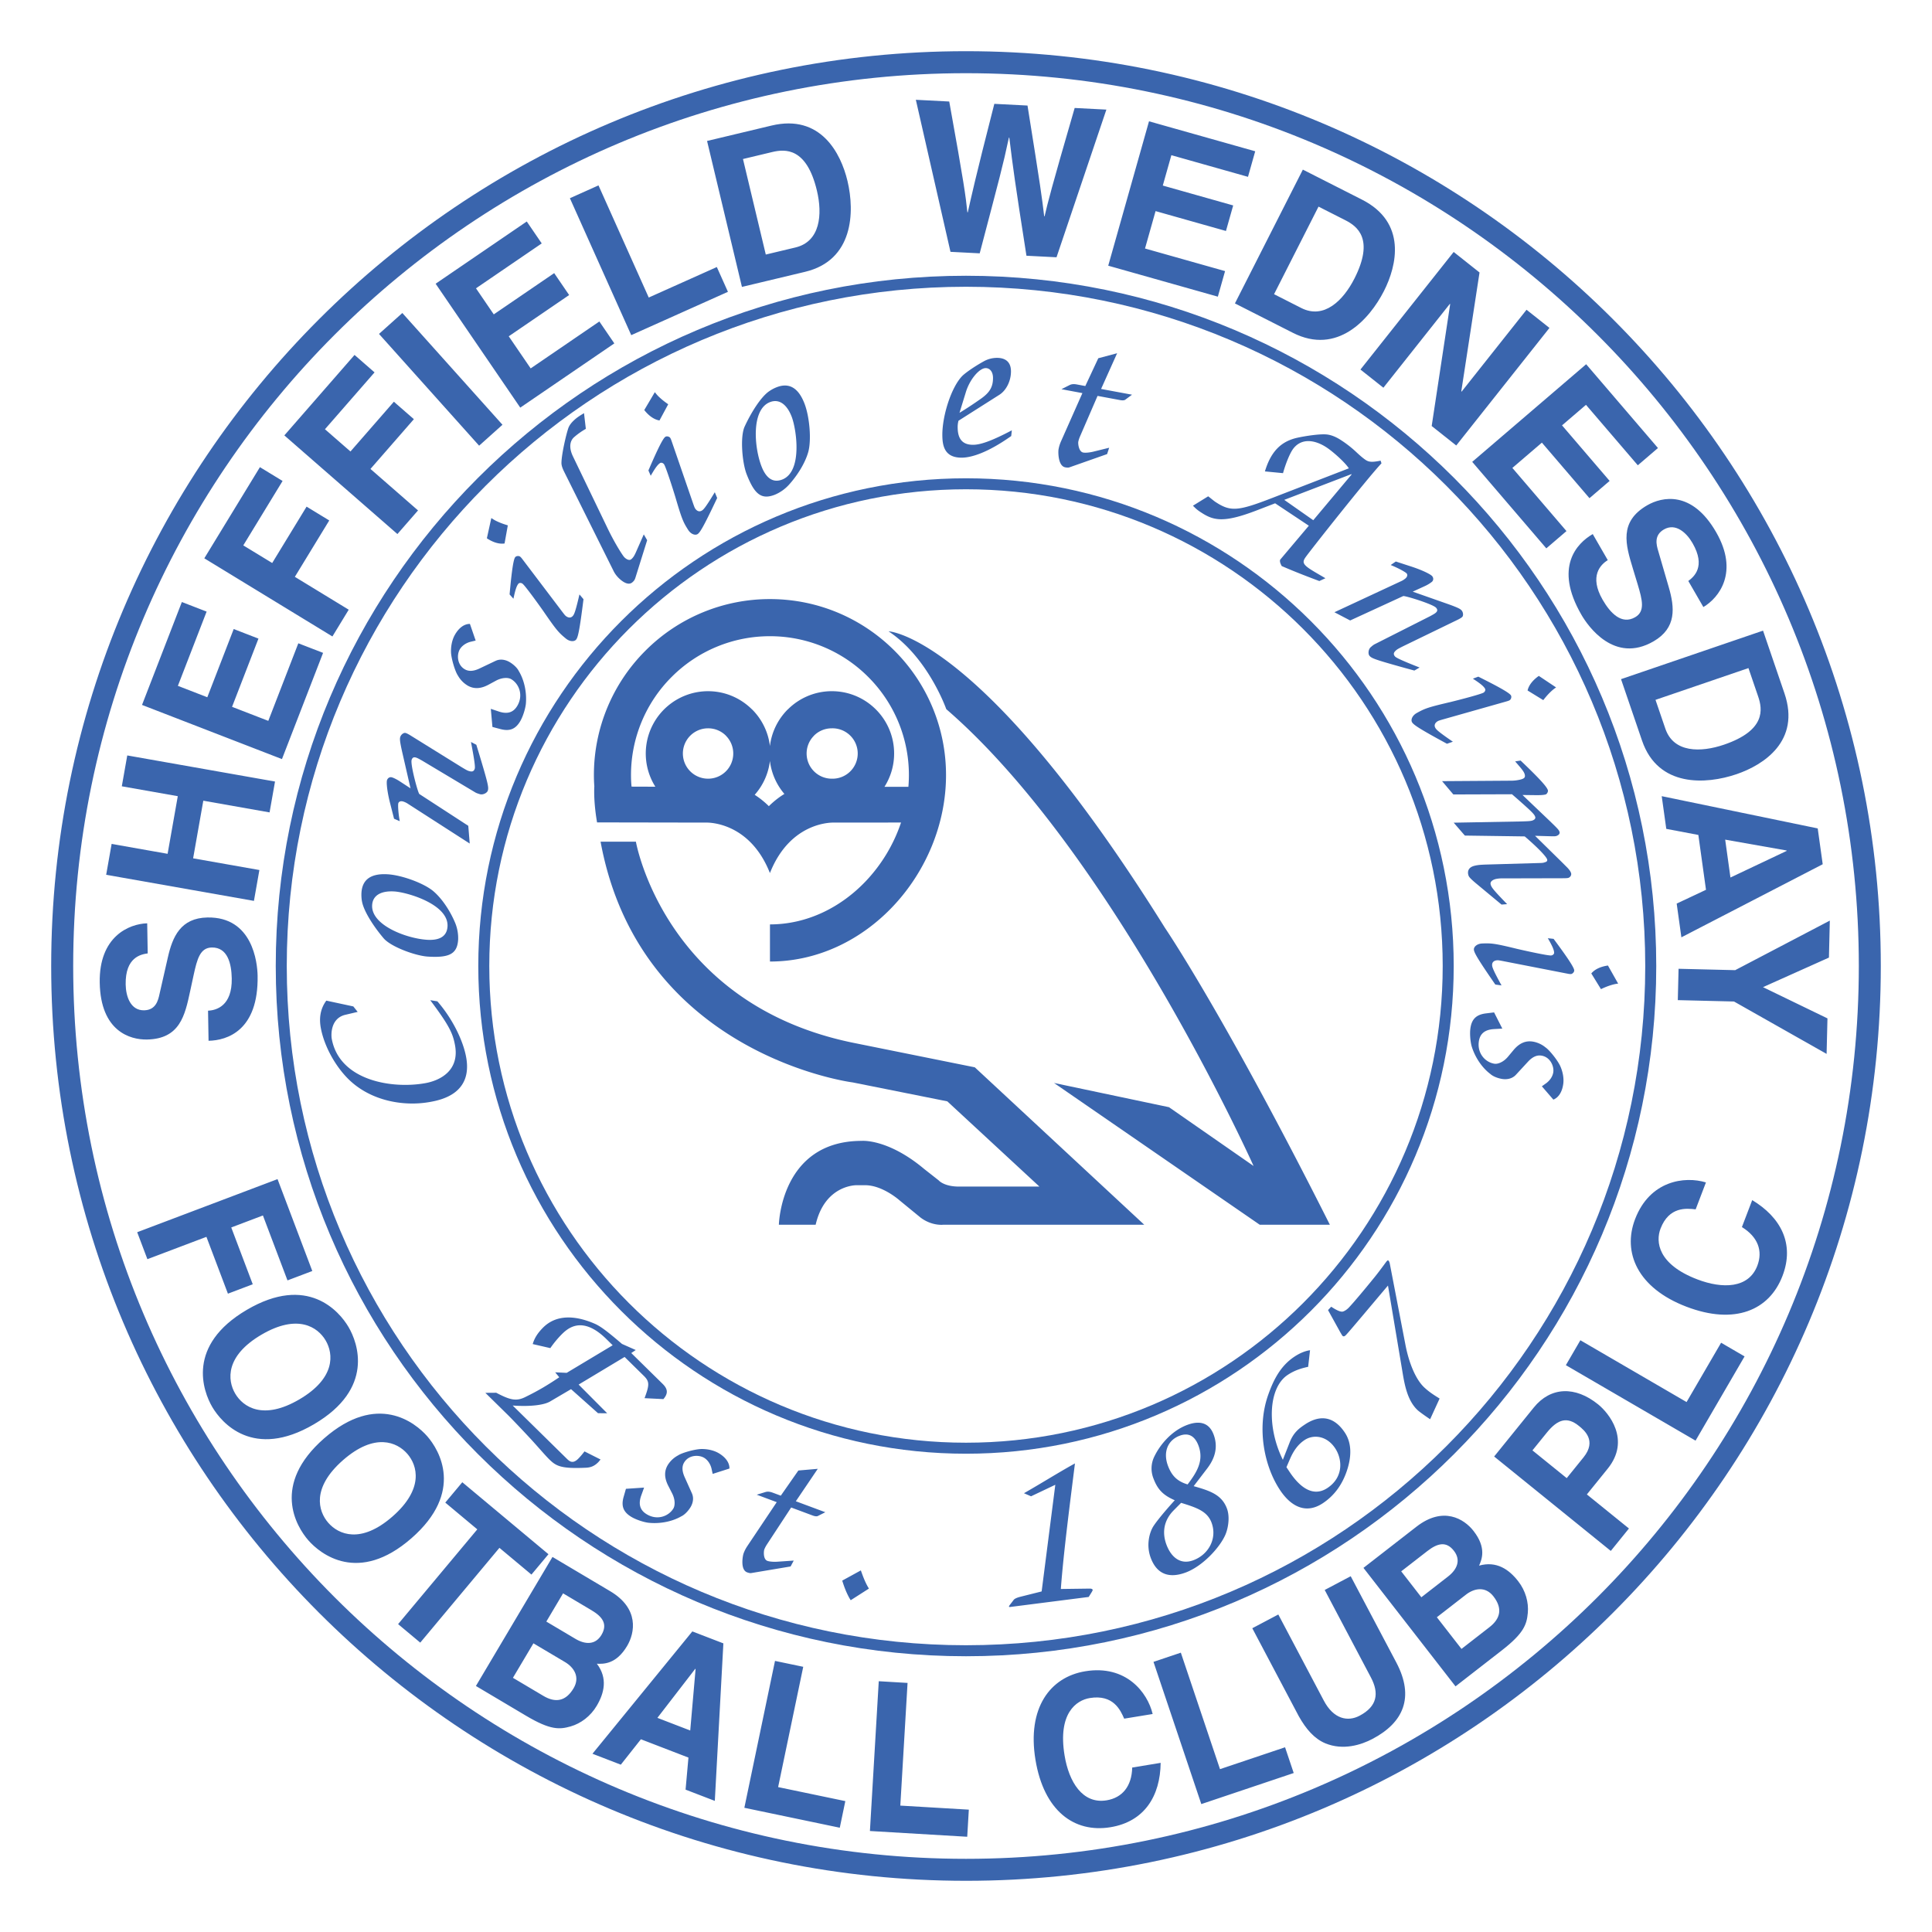<svg xmlns="http://www.w3.org/2000/svg" width="2500" height="2500" viewBox="0 0 192.756 192.756"><path fill-rule="evenodd" clip-rule="evenodd" fill="#fff" fill-opacity="0" d="M0 0h192.756v192.756H0V0z"/><path d="M96.377 185.455c24.597 0 46.867-9.971 62.988-26.09 16.119-16.119 26.09-38.391 26.09-62.987 0-24.597-9.971-46.867-26.09-62.986-16.121-16.12-38.391-26.089-62.988-26.089S49.51 17.274 33.391 33.392C17.273 49.511 7.302 71.781 7.302 96.378c0 24.597 9.971 46.868 26.09 62.987s38.388 26.09 62.985 26.09zm0 2.193c-25.203 0-48.021-10.215-64.538-26.732-16.516-16.518-26.732-39.334-26.732-64.538 0-25.203 10.216-48.021 26.733-64.538C48.357 15.323 71.175 5.107 96.377 5.107c25.205 0 48.021 10.216 64.539 26.733 16.518 16.517 26.732 39.335 26.732 64.538 0 25.204-10.215 48.021-26.732 64.538s-39.334 26.732-64.539 26.732z" fill="#3a65ad"/><path d="M34.446 101.248c-1.495.363-1.411 2.043-1.348 2.389.766 4.189 6.029 5.033 9.354 4.426 1.49-.273 3.405-1.271 2.946-3.775-.213-1.166-.558-1.951-2.474-4.5l.713.115c1.525 1.752 2.57 3.926 2.87 5.566.664 3.627-2.477 4.268-3.578 4.469-2.656.486-5.931-.098-8.13-2.238-1.275-1.24-2.447-3.256-2.794-5.156-.174-.949-.056-1.887.552-2.711l2.694.578.435.545-1.24.292zM42.608 93.763c-2.037-.128-5.604-1.45-5.479-3.466.06-.964.882-1.44 2.218-1.356 1.292.081 5.439 1.286 5.301 3.499-.071 1.139-1.032 1.386-2.04 1.323zm.071 1.676c2.147.134 2.94-.256 3.031-1.702a3.996 3.996 0 0 0-.292-1.646c-.458-1.106-1.258-2.388-2.177-3.171-.918-.783-3.11-1.602-4.556-1.692-1.709-.106-2.541.545-2.622 1.837-.018.285.004.638.055.883.181.979 1.163 2.492 2.146 3.653.716.858 3.188 1.761 4.415 1.838zM46.865 84.161l-6.136-3.947c-.19-.127-.352-.2-.499-.245-.252-.077-.437.004-.489.172-.044.147-.02.889.142 1.788l-.568-.244-.354-1.394c-.32-1.2-.428-2.196-.35-2.449.058-.189.248-.36.5-.283.168.051.428.177.717.357l1.129.736-.815-3.556c-.264-1.16-.263-1.389-.205-1.578.071-.23.344-.445.532-.388.125.038.225.092.4.191l5.188 3.22c.388.233.563.333.689.372.293.09.516.112.62-.223.045-.147.012-.639-.377-2.664l.534.279.287.937c.921 3.06.955 3.323.859 3.638-.071.231-.482.449-.797.353-.209-.064-.356-.109-.491-.197l-5.276-3.155c-.274-.153-.451-.253-.598-.298-.251-.077-.374.023-.438.233-.141.461.637 3.317.771 3.404l4.881 3.171.144 1.77zM47.457 63.909l-.438.105c-.546.119-.957.441-1.152.785-.302.535-.266 1.539.516 1.983.306.173.744.245 1.43-.073l1.622-.771c.483-.23.999-.115 1.381.102.305.173.758.531.945.914.561.924.81 2.175.702 3.3-.066.518-.29 1.224-.539 1.663-.477.84-1.077 1.054-1.96.832l-.834-.221-.161-1.807.764.256c.907.313 1.508.098 1.898-.589.606-1.069.134-2.195-.649-2.639-.249-.141-.825-.19-1.473.149l-.798.43c-.829.438-1.485.394-2.039.081a2.683 2.683 0 0 1-.989-1.015c-.265-.378-.626-1.566-.68-2.228-.038-.602.077-1.293.38-1.828.39-.688.922-1.092 1.501-1.091l.573 1.662zM58.216 59.782c-.397 3.172-.555 3.811-.736 4.03-.182.221-.634.217-1.023-.104-.711-.586-.938-.83-2.243-2.731-.667-.949-1.816-2.523-2.07-2.732-.135-.112-.337-.108-.422-.006-.181.219-.314.622-.496 1.497l-.384-.431c.227-2.516.396-3.514.563-3.718.112-.136.376-.145.494-.047.119.097.192.216.263.302l3.964 5.232c.124.16.231.306.316.375.22.181.508.248.717-.007.112-.135.235-.319.653-2.136l.404.476zm-9.196-8.098c.183.123.35.231.578.334.49.233.955.36 1.067.396l-.325 1.809c-.584.087-1.215-.149-1.765-.518l.445-2.021zM58.449 42.787a7.117 7.117 0 0 0-1.171.829c-.379.333-.574.975-.105 1.937l3.482 7.23c.717 1.476 1.44 2.593 1.615 2.791.13.148.487.419.717.215.115-.101.263-.232.482-.747l.761-1.725.337.58-1.165 3.722c-.08.275-.195.377-.31.479-.511.45-1.315-.361-1.489-.56a2.57 2.57 0 0 1-.426-.648l-4.85-9.741c-.152-.305-.331-.674-.31-1.015.023-.87.471-2.816.697-3.455.11-.273.313-.54.643-.831.197-.174.393-.317.91-.627l.182 1.566zM71.552 49.685c-1.365 2.891-1.712 3.449-1.954 3.602-.241.152-.67.009-.94-.418-.493-.778-.632-1.08-1.281-3.293-.339-1.11-.941-2.963-1.117-3.241-.094-.148-.288-.208-.399-.138-.241.153-.492.494-.937 1.27l-.231-.529c.998-2.321 1.47-3.217 1.692-3.358.148-.094.402-.021.484.109.082.129.115.264.156.369l2.138 6.206c.068.19.125.362.184.455.153.241.405.393.684.217.148-.094.322-.229 1.284-1.827l.237.576zm-6.219-10.558c.136.174.26.329.445.498.393.375.795.64.89.709l-.872 1.617c-.583-.098-1.108-.519-1.517-1.04l1.054-1.784zM75.985 46.552c-.745-1.9-1.051-5.693.83-6.43.899-.352 1.678.192 2.166 1.439.472 1.206 1.129 5.474-.935 6.282-1.063.416-1.693-.35-2.061-1.291zm-1.489.772c.784 2.003 1.473 2.559 2.822 2.03a3.97 3.97 0 0 0 1.368-.96c.81-.882 1.634-2.148 1.957-3.311.322-1.164.14-3.497-.389-4.845-.624-1.594-1.566-2.074-2.771-1.602a3.666 3.666 0 0 0-.778.422c-.811.577-1.768 2.106-2.406 3.488-.476 1.011-.252 3.633.197 4.778zM96.366 39.117c.382-1.255 1.335-2.384 1.972-2.391.418-.004.729.366.734.959.01.943-.357 1.496-1.207 2.098-.697.489-1.395.958-2.136 1.404l.637-2.07zm3.339.273c.676-.424 1.17-1.373 1.16-2.361-.01-.965-.605-1.333-1.418-1.324a2.702 2.702 0 0 0-1.291.342c-1.047.582-1.832 1.161-2.114 1.426-1.108 1.087-2.044 3.994-2.024 5.969.011 1.01.199 2.237 1.955 2.219.921-.009 2.52-.464 4.916-2.157l.061-.571c-2.117 1.119-3.168 1.438-3.848 1.444-1.142.012-1.544-.665-1.555-1.718a2.445 2.445 0 0 1 .081-.681l4.077-2.588zM105.9 38.83l.838-.424c.244-.111.484-.089.723-.045l.82.153 1.295-2.772 1.879-.5-1.6 3.564 3.086.573-.674.5c-.076.052-.219.093-.52.037l-2.244-.417-1.762 4.071a2.67 2.67 0 0 0-.16.506c-.033.172.039.99.492 1.074.215.04.645.008 1.092-.109l1.496-.369-.205.632-3.775 1.329c-.094.027-.205.028-.4-.007-.732-.136-.715-1.562-.67-1.798.049-.26.109-.472.23-.761l2.15-4.846-2.091-.391zM131.025 51.902l-2.895-2.03 6.688-2.564.037.024-3.83 4.57zm-12.005-1.447c.238.237.377.383.725.614 1.279.851 2.23 1.166 5.668-.159l1.807-.696 3.363 2.236-2.863 3.394c-.055.201.031.39.158.633 1.23.528 2.211.917 3.752 1.493l.607-.28c-.682-.401-1.182-.681-1.547-.924-.73-.486-.73-.724-.465-1.125.391-.585 6.285-8.024 7.605-9.413l-.086-.269c-.76.154-1.137.167-1.484-.065-.311-.206-.641-.504-1.029-.869a10.478 10.478 0 0 0-1.391-1.082c-.42-.279-.895-.516-1.4-.588-.699-.097-2.264.154-3.037.326-1.119.257-1.879.806-2.439 1.646-.352.53-.582 1.114-.764 1.705l1.807.175c.285-1.023.674-1.924.941-2.326.742-1.115 2.068-1.129 3.439-.218.547.365 1.754 1.404 2.188 2.062l-7.594 2.937c-3.48 1.349-4.211 1.417-5.746.396-.127-.085-.414-.329-.695-.541l-1.52.938zM133.135 61.083l6.613-3.08a1.87 1.87 0 0 0 .473-.291c.199-.172.23-.372.117-.505-.102-.116-.742-.492-1.588-.835l.51-.351 1.367.446c1.186.37 2.086.812 2.258 1.011.129.149.172.402-.027.574a3.436 3.436 0 0 1-.686.416l-1.225.561 3.441 1.21c1.121.396 1.314.52 1.443.669.156.183.193.528.043.657-.1.086-.197.141-.375.236l-5.494 2.666c-.404.203-.582.299-.682.384-.234.2-.371.376-.143.643.1.116.533.352 2.453 1.104l-.521.303-.945-.258c-3.078-.855-3.318-.967-3.533-1.216-.158-.183-.123-.647.127-.862.166-.143.283-.243.428-.31l5.486-2.775c.275-.15.455-.246.57-.346.199-.171.182-.329.037-.495-.314-.366-3.143-1.234-3.289-1.167l-5.287 2.432-1.571-.821zM144.363 74.205c-2.809-1.524-3.348-1.902-3.486-2.152s.029-.669.471-.915c.805-.449 1.113-.571 3.359-1.095 1.127-.277 3.01-.774 3.299-.935.152-.085.223-.275.158-.391-.139-.249-.465-.519-1.215-1.006l.541-.202c2.262 1.126 3.131 1.647 3.26 1.877.084.154-.002.403-.137.478s-.27.101-.377.135l-6.316 1.788c-.193.058-.367.104-.465.158-.248.14-.414.383-.254.67.086.153.213.334 1.752 1.385l-.59.205zm10.889-5.62a3.703 3.703 0 0 0-.521.417c-.396.372-.684.758-.758.85l-1.566-.962c.131-.576.58-1.077 1.123-1.455l1.722 1.15zM145.035 82.079l6.713-.123c.543-.016.904-.025 1.094-.079.232-.065.379-.197.33-.366-.059-.211-.256-.43-.928-1.039a71.982 71.982 0 0 0-1.393-1.229l-5.851.02-1.123-1.327 6.848-.046a3.91 3.91 0 0 0 1.014-.124c.359-.101.461-.221.379-.517s-.379-.623-.951-1.284l.545-.084c2.332 2.22 2.654 2.722 2.725 2.976.029.105-.08.364-.229.406-.168.047-.434.076-.982.07l-1.326-.016 2.734 2.607c.689.673.902.865.961 1.076.061.211-.148.361-.34.414-.127.036-.402.022-.701.015l-1.402-.041 2.672 2.625.57.57c.131.146.295.328.355.539.059.211-.111.418-.281.465-.105.03-.264.029-.445.034l-6.082.015a3.001 3.001 0 0 0-.732.068c-.232.065-.574.229-.484.546.076.275.23.505 1.641 1.957l-.559.042-2.584-2.148c-.627-.531-.684-.652-.725-.8-.111-.401.037-.763.566-.91.359-.101.742-.116 1.125-.132l5.268-.152c.271-.007.432-.007.559-.042.232-.065.4-.112.342-.324-.078-.275-.949-1.193-2.236-2.292l-5.973-.084-1.114-1.286zM149.189 98.229c-1.818-2.628-2.127-3.208-2.139-3.494s.328-.584.832-.604c.922-.037 1.252-.006 3.492.541 1.131.263 3.037.669 3.365.656.176-.007.324-.145.318-.276-.012-.285-.18-.674-.629-1.446l.574.064c1.508 2.026 2.047 2.883 2.059 3.147.006.174-.184.357-.336.365-.154.006-.287-.033-.398-.051l-6.441-1.257c-.201-.036-.377-.073-.486-.069-.285.012-.543.154-.531.482.008.176.039.395.939 2.027l-.619-.085zm12.254-.094a3.528 3.528 0 0 0-.654.135c-.521.152-.951.367-1.061.416l-.963-1.564c.377-.455 1.004-.699 1.66-.791l1.018 1.804zM153.832 108.381l.367-.262c.463-.314.723-.766.775-1.158.082-.609-.326-1.527-1.217-1.646-.35-.047-.783.049-1.299.6l-1.219 1.32c-.363.393-.885.479-1.32.42-.348-.047-.9-.211-1.217-.496-.865-.648-1.562-1.717-1.883-2.801-.131-.504-.186-1.242-.119-1.742.129-.957.607-1.381 1.51-1.504l.855-.105.822 1.617-.803.047c-.959.049-1.436.471-1.543 1.254-.162 1.219.693 2.086 1.586 2.207.283.037.838-.131 1.311-.688l.582-.697c.605-.715 1.23-.92 1.861-.834.414.055.918.256 1.295.572.389.252 1.166 1.221 1.461 1.814.26.543.412 1.229.33 1.838-.105.783-.449 1.355-.988 1.572l-1.147-1.328zM61.126 134.217l-.626-.617c-2.504-2.461-3.95-.99-4.55-.379a10.27 10.27 0 0 0-1.044 1.281l-1.757-.404c.166-.574.472-1.074 1.011-1.621 1.323-1.348 3.248-1.271 5.258-.373.545.26 1.186.736 2.64 1.98l1.371.609-.448.299 3.13 3.076c.517.508.567.957.076 1.521l-1.879-.094c.485-1.307.514-1.648-.066-2.219l-1.925-1.893-4.586 2.756 2.849 2.863-.916-.008-2.69-2.398-2.116 1.244c-.618.346-1.951.514-3.706.389l5.369 5.277c.282.277.61.6 1.18.021.2-.205.43-.471.614-.721l1.606.809c-.077.078-.138.172-.231.268-.415.422-.802.533-1.252.553-2.482.115-2.966-.176-3.639-.838-.407-.4-1.003-1.109-1.818-2.002-.658-.709-1.801-1.924-2.349-2.463l-2.208-2.17 1.087-.008c1.418.748 2.025.881 2.967.393 1.252-.615 2.148-1.15 3.321-1.938l-.408-.494 1.148.053 4.587-2.752zM71.104 147.051l-.096-.439c-.106-.549-.42-.967-.76-1.168-.528-.314-1.533-.301-1.994.473-.18.301-.261.738.042 1.43l.735 1.639c.22.488.093 1.002-.132 1.379-.179.301-.547.746-.934.924-.936.541-2.192.764-3.314.631-.516-.076-1.217-.316-1.65-.574-.829-.494-1.031-1.1-.789-1.977l.238-.83 1.81-.121-.272.756c-.332.902-.131 1.508.548 1.912 1.056.629 2.191.182 2.652-.592.146-.246.208-.82-.117-1.475l-.413-.809c-.42-.838-.362-1.494-.037-2.041a2.706 2.706 0 0 1 1.036-.967c.384-.256 1.58-.592 2.242-.631.602-.023 1.292.105 1.819.42.678.404 1.072.945 1.059 1.525l-1.673.535zM75.501 149.127l.898-.275c.26-.066.493-.004.719.08l.782.291 1.753-2.51 1.936-.168-2.188 3.236 2.941 1.094-.749.379c-.085.037-.231.053-.519-.053l-2.139-.797-2.433 3.709a2.865 2.865 0 0 0-.246.471c-.061.164-.13.98.302 1.143.205.076.635.117 1.094.078l1.539-.105-.312.586-3.947.662c-.098.01-.208-.008-.393-.076-.7-.26-.437-1.66-.352-1.887.091-.246.188-.445.358-.709l2.95-4.406-1.994-.743zM85.888 156.678c.243.697.481 1.303.805 1.814l-1.817 1.162c-.208-.309-.562-1.006-.845-1.957l1.857-1.019zM102.162 148.979c1.795-1.025 3.557-2.135 5.086-2.973-.492 3.936-1.15 8.998-1.408 12.527l2.895-.039c.176 0 .271.055.283.141.008.066-.252.453-.398.693l-7.771.992c-.109.016-.176.023-.184-.043-.008-.064.225-.316.469-.656.096-.123.326-.219.625-.301l2.166-.543 1.363-10.641-2.42 1.15-.706-.307zM116.525 146.234c-.49-1.316-.055-2.533 1.178-2.994.926-.346 1.531.084 1.869.988.568 1.521-.188 2.693-1.084 3.873-1.05-.31-1.593-.88-1.963-1.867zm-1.447 1.266c.43 1.152 1.006 1.688 2.127 2.182-1.229 1.35-2.086 2.443-2.24 2.783-.221.41-.656 1.627-.156 2.963.637 1.707 1.914 2.049 3.496 1.459 1.686-.631 3.404-2.492 3.955-3.775.264-.613.473-1.746.15-2.609-.523-1.398-1.717-1.771-3.318-2.229l1.354-1.771c.85-1.113 1.066-2.227.637-3.377-.508-1.357-1.625-1.338-2.633-.961-1.541.576-2.693 1.945-3.264 3.117a2.696 2.696 0 0 0-.108 2.218zm2.762 2.438c1.539.479 2.607.828 3.037 1.98.584 1.562-.289 3.178-1.811 3.746-1.336.5-2.242-.357-2.688-1.549-.469-1.254-.24-2.465.73-3.438l.732-.739zM128.734 145.492c.377-.857.84-1.43 1.424-1.818.859-.572 2.197-.463 3.049.816.719 1.078.865 2.879-.762 3.963-1.461.973-2.793-.117-3.768-1.578l-.328-.494.385-.889zm-.744.153c-1.611-3.25-1.457-7.178.479-8.467.676-.451 1.352-.664 2.045-.809l.189-1.656c-.553.078-1.096.334-1.57.65-1.369.914-2.07 2.275-2.625 3.859-1.127 3.256-.398 7.043 1.207 9.453 1.107 1.662 2.605 2.406 4.268 1.299 1.023-.682 1.838-1.674 2.346-3.092.541-1.521.549-2.898-.158-3.957-1.168-1.754-2.617-1.711-3.969-.811-.602.4-1.145.814-1.527 1.783l-.685 1.748zM142.684 141.596c-.428-.281-1.078-.744-1.254-.91-1.07-1.008-1.322-2.691-1.551-4.082l-1.4-8.344c-1.395 1.643-3.746 4.461-4.168 4.908-.15.16-.258.209-.369.105-.049-.047-.098-.154-.229-.367l-1.215-2.199.316-.336c.41.268.916.562 1.178.479.17-.053.383-.184.594-.406.512-.545 1.531-1.756 2.639-3.123.508-.637 1.061-1.414 1.121-1.479.059-.062.119-.127.168-.082.062.061.111.137.148.322l1.562 8.104c.35 1.807 1.02 3.432 1.867 4.23.527.496 1.064.82 1.539 1.117l-.946 2.063z" fill-rule="evenodd" clip-rule="evenodd" fill="#3a65ad"/><path d="M96.377 164.146c18.714 0 35.656-7.586 47.919-19.85s19.85-29.205 19.85-47.919c0-18.713-7.586-35.655-19.85-47.919-12.263-12.262-29.204-19.848-47.919-19.848-18.713 0-35.655 7.585-47.919 19.849C36.196 60.723 28.61 77.665 28.61 96.378c0 18.714 7.586 35.655 19.849 47.919 12.263 12.264 29.206 19.849 47.918 19.849zm0 1.098c-19.016 0-36.232-7.709-48.695-20.172-12.462-12.461-20.17-29.678-20.17-48.694 0-19.016 7.708-36.232 20.17-48.695 12.462-12.462 29.679-20.171 48.695-20.171 19.017 0 36.234 7.709 48.695 20.171 12.463 12.462 20.172 29.679 20.172 48.695 0 19.017-7.709 36.233-20.172 48.694-12.461 12.463-29.677 20.172-48.695 20.172z" fill="#3a65ad"/><path d="M20.757 100.836c.834-.035 2.411-.48 2.365-3.211-.026-1.479-.409-3.121-1.993-3.093-1.167.02-1.461 1.151-1.809 2.742l-.348 1.611c-.521 2.428-1.023 4.771-4.317 4.828-1.667.029-4.622-.816-4.705-5.674-.079-4.586 2.902-5.868 4.736-5.92l.051 3.002c-.666.095-2.246.372-2.199 3.102.021 1.189.482 2.6 1.837 2.576 1.167-.02 1.401-.982 1.537-1.611l.834-3.663c.465-2.052 1.267-3.942 3.956-3.988 4.503-.077 4.978 4.503 5 5.815.094 5.463-3.039 6.455-4.894 6.486l-.051-3.002zM19.268 85.635l6.611 1.168-.544 3.079-14.742-2.604.544-3.08 5.585.987 1.016-5.749-5.585-.987.544-3.079 14.742 2.604-.544 3.08-6.611-1.168-1.016 5.749zM20.614 61.02l-2.867 7.408 2.936 1.137 2.634-6.806 2.469.956-2.634 6.806 3.617 1.4 2.995-7.739 2.47.955-4.103 10.598-13.961-5.404 3.974-10.267 2.47.956zM34.792 60.83l-1.628 2.67-12.78-7.797 5.549-9.095 2.26 1.379-3.92 6.426 2.884 1.758 3.431-5.624 2.261 1.379-3.432 5.625 5.375 3.279zM41.707 50.925l-2.057 2.357-11.281-9.842 7.004-8.028 1.996 1.741-4.949 5.672 2.546 2.22 4.331-4.965 1.995 1.741-4.331 4.965 4.746 4.139zM50.132 42.379l-2.33 2.087-9.989-11.15 2.329-2.087 9.99 11.15zM54.049 24.285l-6.56 4.48 1.775 2.6 6.027-4.115 1.493 2.186-6.026 4.116 2.187 3.203 6.853-4.681 1.494 2.187-9.385 6.408-8.443-12.362 9.092-6.209 1.493 2.187zM64.725 29.685l6.793-3.043 1.108 2.473-9.647 4.323-6.121-13.662 2.854-1.279 5.013 11.188zM74.127 15.866l2.92-.698c1.298-.31 3.428-.455 4.455 3.845.572 2.393.336 5.086-2.138 5.677l-2.961.707-2.276-9.531zm-.104 12.759l6.307-1.507c4.806-1.148 4.968-5.946 4.222-9.069-.659-2.758-2.671-6.693-7.579-5.521l-6.429 1.536 3.479 14.561zM91.374 9.956l3.332.172c1.494 8.282 1.627 9.333 1.81 11.054l.041.002c.352-1.548.659-3.056 2.647-10.824l3.311.17c1.326 8.294 1.432 9.093 1.664 11.046l.041.002c.324-1.402.641-2.681 3-10.806l3.164.163-4.975 14.733-3-.154c-1.162-7.409-1.357-8.88-1.709-11.779l-.043-.002c-.605 2.85-.912 3.919-2.912 11.542l-2.915-.15-3.456-15.169zM124.512 17.643l-7.645-2.16-.855 3.03 7.023 1.984-.721 2.548-7.023-1.983-1.053 3.732 7.987 2.255-.721 2.549-10.936-3.089 4.069-14.406 10.595 2.991-.72 2.549zM131.549 20.614l2.678 1.359c1.189.604 2.906 1.874.906 5.815-1.113 2.194-3.037 4.094-5.305 2.942l-2.715-1.378 4.436-8.738zm-8.34 9.657l5.783 2.935c4.406 2.237 7.635-1.314 9.088-4.178 1.285-2.528 2.299-6.831-2.201-9.114l-5.893-2.992-6.777 13.349zM152.303 30.903l2.287 1.813-9.301 11.731-2.449-1.943 1.844-12.16-.032-.027-6.632 8.366-2.288-1.814 9.301-11.731 2.58 2.047-1.82 11.861.033.026 6.477-8.169zM163.404 46.423l-5.17-6.033-2.39 2.049 4.748 5.542-2.01 1.723-4.748-5.542-2.945 2.523 5.398 6.302-2.01 1.723-7.394-8.63 11.369-9.74 7.162 8.36-2.01 1.723zM160.408 55.885c-.713.435-1.877 1.588-.512 3.954.74 1.282 1.871 2.532 3.244 1.74 1.01-.583.719-1.715.252-3.275l-.479-1.578c-.721-2.376-1.418-4.67 1.436-6.317 1.445-.833 4.439-1.526 6.867 2.682 2.293 3.974.307 6.54-1.271 7.475l-1.502-2.601c.537-.406 1.785-1.414.42-3.78-.594-1.029-1.682-2.039-2.855-1.361-1.012.583-.75 1.54-.564 2.154l1.049 3.608c.588 2.02.803 4.062-1.527 5.406-3.9 2.251-6.537-1.524-7.193-2.662-2.729-4.731-.471-7.118 1.135-8.045l1.5 2.6zM174.443 66.655l.971 2.841c.432 1.263.775 3.37-3.406 4.799-2.328.796-5.031.816-5.854-1.591l-.984-2.88 9.273-3.169zm-12.713 1.104l2.098 6.136c1.598 4.676 6.391 4.383 9.428 3.345 2.684-.917 6.412-3.293 4.779-8.067l-2.137-6.255-14.168 4.841zM178.25 84.853l.006.042-5.609 2.655-.525-3.779 6.128 1.082zm-8.805-1.551l.762 5.473-2.924 1.376.469 3.366 14.1-7.292-.498-3.573-15.564-3.219.455 3.263 3.2.606zM167.395 99.783l.076-3.127 5.648.137 9.442-4.944-.088 3.69-6.578 2.949 6.431 3.116-.086 3.544-9.238-5.228-5.607-.137zM14.706 125.629l-1.018-2.691 14.002-5.297 3.468 9.168-2.476.937-2.451-6.478-3.159 1.197 2.145 5.668-2.477.937-2.145-5.67-5.889 2.229zM26.086 133.162c3.615-2.119 5.621-.76 6.407.58.786 1.34.992 3.754-2.623 5.873-3.615 2.121-5.62.762-6.406-.578-.787-1.342-.993-3.754 2.622-5.875zm-1.456-2.482c-6.062 3.555-4.373 8.125-3.452 9.695.922 1.572 4.085 5.277 10.146 1.723 6.062-3.553 4.374-8.123 3.452-9.695-.921-1.573-4.084-5.276-10.146-1.723zM34.233 145.67c3.156-2.756 5.379-1.797 6.402-.627 1.022 1.17 1.676 3.504-1.479 6.262-3.156 2.758-5.38 1.797-6.402.627s-1.676-3.504 1.479-6.262zm-1.893-2.166c-5.291 4.623-2.779 8.797-1.58 10.17 1.199 1.371 4.998 4.42 10.29-.203 5.291-4.623 2.779-8.797 1.58-10.17-1.2-1.373-4.999-4.42-10.29.203zM41.928 163.885l-2.209-1.846 7.901-9.455-3.195-2.67 1.698-2.031 8.597 7.181-1.698 2.032-3.194-2.668-7.9 9.457zM53.219 163.955l3.151 1.869c.891.529 1.525 1.488.855 2.617-.777 1.309-1.81 1.473-3.015.756l-3.035-1.801 2.044-3.441zm-5.737 4.256l5.014 2.977c2.425 1.438 3.334 1.371 4.436 1.057 1.021-.291 1.991-1.025 2.598-2.047.755-1.273 1.122-2.754.02-4.207.655.025 1.92.072 3.017-1.773.787-1.328 1.216-3.74-1.688-5.463l-5.757-3.418-7.64 12.874zm8.696-9.242l2.837 1.686c1.122.664 1.623 1.398.995 2.457-.607 1.021-1.627.975-2.6.396l-2.903-1.723 1.671-2.816zM69.364 166.5l.035.014-.535 6.139-3.275-1.262 3.775-4.891zm-5.421 7.027l4.743 1.828-.286 3.197 2.917 1.123.854-15.715-3.097-1.193-9.964 12.205 2.829 1.09 2.004-2.535zM77.634 178.299l6.704 1.398-.553 2.655-9.521-1.989 3.058-14.654 2.817.588-2.505 12.002zM89.825 180.145l6.835.404-.16 2.705-9.708-.574.882-14.944 2.873.17-.722 12.239zM112.16 171.471c-.371-.848-1.08-2.441-3.428-2.057-1.363.223-3.207 1.539-2.521 5.717.434 2.654 1.791 4.883 4.195 4.488 1.57-.258 2.51-1.404 2.555-3.271l2.838-.467c-.041 3.305-1.604 5.863-5.012 6.422-3.615.594-6.643-1.637-7.48-6.738-.846-5.164 1.467-8.248 4.969-8.822 4.07-.668 6.215 2.107 6.725 4.264l-2.841.464zM121.719 176.508l6.492-2.182.863 2.569-9.219 3.099-4.771-14.189 2.728-.918 3.907 11.621zM139.311 165.869c1.84 3.484.697 6-2.373 7.621-1.119.592-2.938 1.176-4.715.439-1.09-.461-1.908-1.396-2.645-2.705l-4.637-8.775 2.596-1.371 4.539 8.59c.973 1.844 2.385 2.135 3.572 1.508 1.748-.924 1.973-2.221 1.125-3.824l-4.607-8.721 2.594-1.371 4.551 8.609zM143.355 161.352l2.895-2.248c.816-.637 1.941-.877 2.748.162.934 1.199.707 2.223-.398 3.08l-2.787 2.166-2.458-3.16zm1.862 6.896l4.605-3.578c2.227-1.729 2.498-2.6 2.607-3.74.102-1.057-.225-2.229-.955-3.166-.908-1.17-2.152-2.053-3.906-1.561.262-.6.77-1.76-.549-3.455-.945-1.219-3.035-2.5-5.701-.428l-5.285 4.107 9.184 11.821zm-5.418-11.475l2.607-2.023c1.029-.801 1.896-.998 2.65-.027.73.938.311 1.871-.582 2.564l-2.666 2.072-2.009-2.586zM156.312 147.473l-3.42-2.768 1.436-1.773c1.123-1.389 2.062-1.588 3.197-.67.52.42 1.814 1.469.463 3.139l-1.676 2.072zm2.01 1.627l2.074-2.564c2.33-2.879.105-5.566-.947-6.418-2.285-1.85-4.74-1.766-6.42.307l-3.957 4.891 11.637 9.42 1.811-2.238-4.198-3.398zM168.27 139.883l3.445-5.918 2.342 1.363-4.891 8.404-12.939-7.529 1.447-2.486 10.596 6.166zM169.176 120.658c-.92-.105-2.654-.297-3.506 1.926-.492 1.289-.285 3.547 3.668 5.059 2.514.961 5.121.912 5.992-1.363.568-1.488.051-2.877-1.539-3.855l1.027-2.688c2.832 1.701 4.256 4.34 3.021 7.564-1.309 3.422-4.76 4.916-9.588 3.068-4.889-1.871-6.387-5.422-5.119-8.736 1.473-3.852 4.951-4.309 7.07-3.662l-1.026 2.687z" fill-rule="evenodd" clip-rule="evenodd" fill="#3a65ad"/><path d="M96.377 143.939c13.134 0 25.025-5.324 33.632-13.93 8.605-8.607 13.93-20.498 13.93-33.632 0-13.133-5.324-25.024-13.93-33.631-8.607-8.607-20.498-13.931-33.632-13.931-13.133 0-25.023 5.324-33.63 13.931S48.816 83.245 48.816 96.378c0 13.134 5.324 25.024 13.931 33.632 8.607 8.605 20.497 13.929 33.63 13.929zm0 1.098c-13.436 0-25.601-5.447-34.406-14.252-8.806-8.805-14.252-20.971-14.252-34.407 0-13.436 5.446-25.602 14.252-34.407 8.805-8.805 20.971-14.252 34.406-14.252 13.437 0 25.603 5.447 34.408 14.252s14.252 20.971 14.252 34.407c0 13.437-5.447 25.603-14.252 34.407s-20.971 14.252-34.408 14.252z" fill="#3a65ad"/><path d="M70.644 77.69a2.509 2.509 0 0 0 2.513-2.513c0-.694-.282-1.323-.736-1.777v-.007a2.504 2.504 0 0 0-1.777-.729 2.513 2.513 0 1 0 0 5.026zm62.038 44.503h-6.996l-20.525-14.146 11.471 2.418 8.438 5.865s-13.992-31.173-30.659-45.577c0 0-1.801-5.145-5.762-7.768 0 0 9.329.359 27.573 29.578-.001.001 5.897 8.642 16.46 29.63zM82.99 77.69a2.514 2.514 0 1 0 0-5.026c-.698 0-1.327.279-1.777.729v.007a2.503 2.503 0 0 0-.736 1.777c0 .693.281 1.322.736 1.777a2.507 2.507 0 0 0 1.777.736zm-4.731 1.52a6.188 6.188 0 0 1-1.443-3.291 6.196 6.196 0 0 1-1.52 3.38c.831.529 1.407 1.129 1.407 1.129h.011c0 .001.64-.668 1.545-1.218zm-1.443-4.774a6.202 6.202 0 0 1 1.778-3.655v.007a6.198 6.198 0 0 1 4.396-1.828c1.717 0 3.271.696 4.396 1.821a6.199 6.199 0 0 1 1.821 4.396 6.178 6.178 0 0 1-.964 3.322h2.388a13.818 13.818 0 0 0-4.013-10.964 13.82 13.82 0 0 0-9.802-4.06 13.817 13.817 0 0 0-9.802 4.06 13.82 13.82 0 0 0-4.059 9.802c0 .436.02.806.056 1.145l2.373.008a6.217 6.217 0 0 1 5.259-9.529c1.712 0 3.267.698 4.396 1.828v-.007a6.195 6.195 0 0 1 1.777 3.654zm-16.897 9.537h3.524s2.846 16.341 21.914 20.113l11.899 2.4 16.906 15.707H94.101s-1.132.137-2.263-.721l-2.093-1.715s-1.68-1.508-3.429-1.508h-.857s-3.155-.068-4.081 3.943h-3.669s.172-8.367 8.265-8.367c0 0 2.606-.24 6.242 2.812l1.44 1.131s.515.617 2.023.617h8.024l-9.19-8.504-9.431-1.887c0 .002-21.245-2.707-25.163-24.021zm16.898 8.255c3.732 0 7.132-1.723 9.63-4.384a15.822 15.822 0 0 0 3.45-5.78l-6.68.006s-4.321-.231-6.404 5.041h.005c-2.083-5.272-6.404-5.041-6.404-5.041l-10.845-.019c-.377-2.17-.274-3.576-.274-3.576l-.002-.062a14.47 14.47 0 0 1-.039-1.076 17.51 17.51 0 0 1 5.145-12.421 17.514 17.514 0 0 1 12.42-5.145c4.851 0 9.242 1.967 12.421 5.145a17.514 17.514 0 0 1 5.145 12.421c0 4.884-2.009 9.591-5.245 13.038-3.166 3.374-7.512 5.557-12.321 5.557v-3.704h-.002z" fill="#3a65ad"/></svg>
